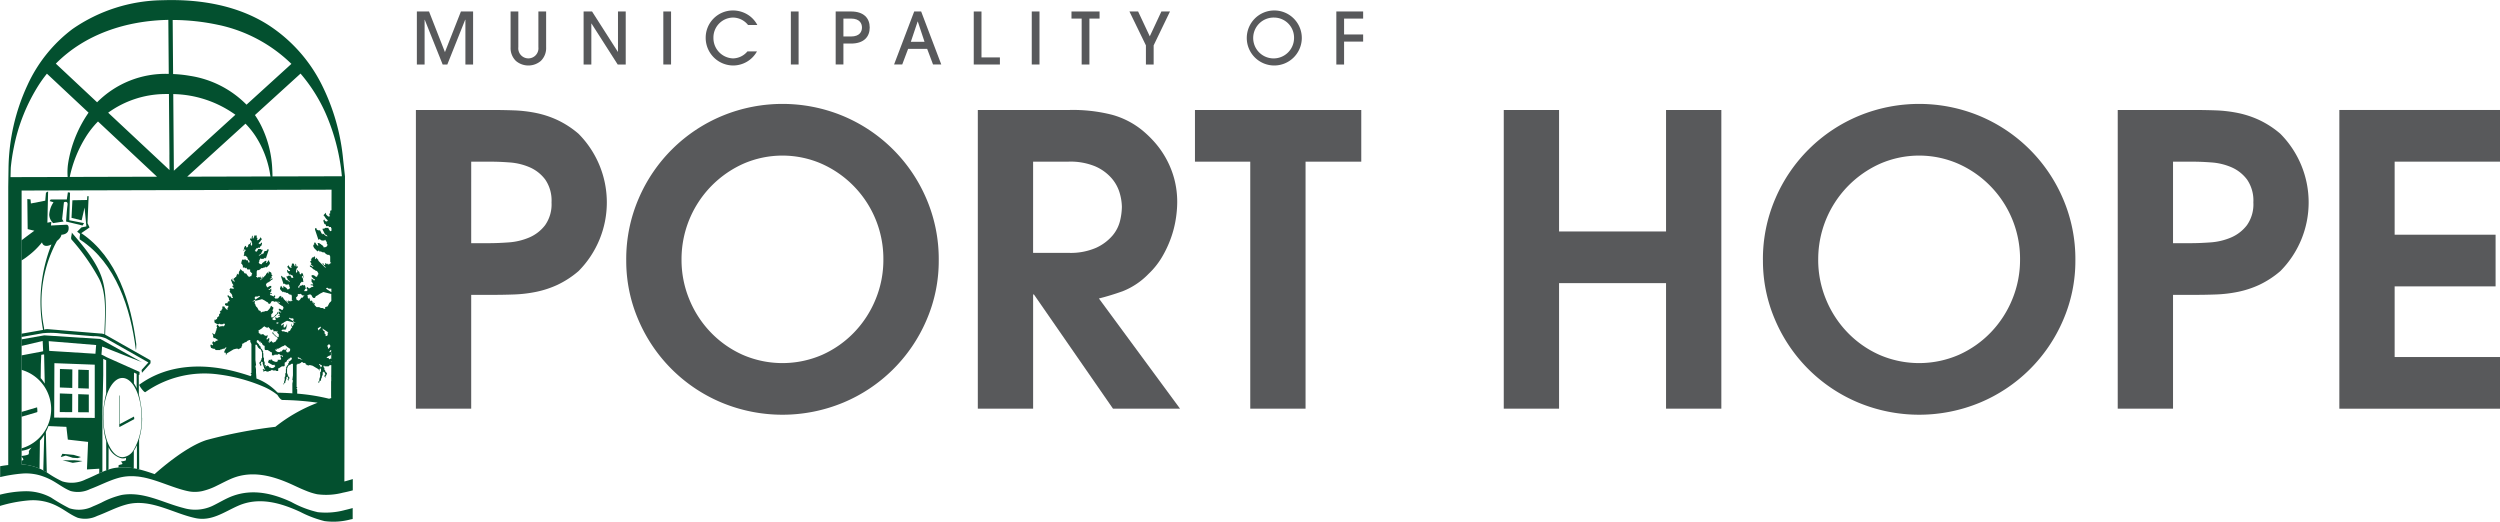 <?xml version="1.0" encoding="UTF-8"?> <svg xmlns="http://www.w3.org/2000/svg" width="317" height="66.168" viewBox="0 0 317 66.168"><g id="Group_1" data-name="Group 1" transform="translate(-100.08 -426.64)"><path id="Path_1" data-name="Path 1" d="M183.793,435.5v-5.679h-.028L181.5,435.5h-.591l-2.272-5.679h-.018V435.5h-.981v-6.723h1.544l2.017,5.151,2.026-5.151h1.544V435.5Z" transform="translate(-24.7 -0.68)" fill="#58595b"></path><path id="Path_2" data-name="Path 2" d="M199.582,433.327a2.264,2.264,0,0,1-.682,1.726,2.444,2.444,0,0,1-3.143,0,2.267,2.267,0,0,1-.682-1.726v-4.552h.981V433.3a1.28,1.28,0,1,0,2.544,0v-4.524h.981Z" transform="translate(-30.252 -0.68)" fill="#58595b"></path><path id="Path_3" data-name="Path 3" d="M212.983,435.5l-3.325-5.2h-.018v5.2h-.981v-6.723h1.072L213,433.89h.018v-5.114H214V435.5Z" transform="translate(-34.578 -0.68)" fill="#58595b"></path><rect id="Rectangle_1" data-name="Rectangle 1" width="0.981" height="6.723" transform="translate(184.189 428.095)" fill="#58595b"></rect><path id="Path_4" data-name="Path 4" d="M236.746,430.433a2.456,2.456,0,0,0-1.891-.945,2.525,2.525,0,0,0-2.5,2.571,2.578,2.578,0,0,0,2.479,2.607,2.43,2.43,0,0,0,1.835-.891h1.209a3.46,3.46,0,0,1-3.053,1.79,3.505,3.505,0,0,1-3.452-3.516,3.449,3.449,0,0,1,3.461-3.461,3.576,3.576,0,0,1,2.053.654,3.4,3.4,0,0,1,1.036,1.191Z" transform="translate(-41.812 -0.621)" fill="#58595b"></path><rect id="Rectangle_2" data-name="Rectangle 2" width="0.981" height="6.723" transform="translate(200.361 428.095)" fill="#58595b"></rect><path id="Path_5" data-name="Path 5" d="M256.537,431.946h.963c1.118,0,1.39-.636,1.39-1.135s-.273-1.136-1.39-1.136h-.963Zm0,3.552h-.981v-6.723H257.5c1.608,0,2.372.836,2.372,2.035s-.764,2.034-2.372,2.034h-.963Z" transform="translate(-49.512 -0.68)" fill="#58595b"></path><path id="Path_6" data-name="Path 6" d="M270.281,432.618l-.853-2.571h-.018l-.863,2.571Zm1.081,2.88-.745-1.981H268.2l-.745,1.981H266.42l2.553-6.723h.881l2.553,6.723Z" transform="translate(-52.972 -0.68)" fill="#58595b"></path><path id="Path_7" data-name="Path 7" d="M281.244,435.5v-6.723h.981V434.6h2.335v.9Z" transform="translate(-57.693 -0.68)" fill="#58595b"></path><rect id="Rectangle_3" data-name="Rectangle 3" width="0.981" height="6.723" transform="translate(230.907 428.095)" fill="#58595b"></rect><path id="Path_8" data-name="Path 8" d="M300.718,435.5v-5.824h-1.291v-.9h3.561v.9H301.7V435.5Z" transform="translate(-63.483 -0.68)" fill="#58595b"></path><path id="Path_9" data-name="Path 9" d="M312.3,435.5v-2.426l-2.09-4.3h1.1l1.481,3.152,1.472-3.152h1.09l-2.072,4.3V435.5Z" transform="translate(-66.918 -0.68)" fill="#58595b"></path><path id="Path_10" data-name="Path 10" d="M335.509,429.489a2.59,2.59,0,1,0,2.516,2.616,2.542,2.542,0,0,0-2.516-2.616m0,6.077a3.489,3.489,0,1,1,3.5-3.47,3.5,3.5,0,0,1-3.5,3.47" transform="translate(-73.86 -0.621)" fill="#58595b"></path><path id="Path_11" data-name="Path 11" d="M348.7,435.5v-6.723h3.4v.9h-2.417v2.017h2.417v.9h-2.417V435.5Z" transform="translate(-79.173 -0.68)" fill="#58595b"></path><path id="Path_12" data-name="Path 12" d="M111.385,511.482l.639-.185.876.276.638.045.4-.136-.918-.276-1.435-.137Z" transform="translate(-3.6 -26.887)" fill="#03502f"></path><path id="Path_13" data-name="Path 13" d="M111.737,512.277l1.276.321.638-.093.6-.136-.958-.091Z" transform="translate(-3.712 -27.272)" fill="#03502f"></path><path id="Path_14" data-name="Path 14" d="M114.614,467.835l1.058-.731-.257-.543.143-3.416h-.171l-.029.48-1.8.033H113.5l-.115,2.231,1.286.32.37-1.628.229,2.394-.628.127-.543.542.37.286.011-.008c-.035.244-.136.651,0,.735,4.575,2.963,6.414,8.808,7.054,13.9.045.359.08-.529.065-.648-.651-5.182-2.421-11.035-6.983-14.081" transform="translate(-4.238 -11.626)" fill="#03502f"></path><path id="Path_15" data-name="Path 15" d="M113.649,466.32l-1.863-.358.09-3.5-.273-.05-.136.915H109.42l-.136.2.5.151a3.13,3.13,0,0,0-.545,1.576,1.533,1.533,0,0,0,.5,1.067l1.317-.2-.182-.306.228-2.134s.544-.253.454.355-.183,2.085-.183,2.085l2.091.506Z" transform="translate(-2.916 -11.391)" fill="#03502f"></path><path id="Path_16" data-name="Path 16" d="M111.2,502.2l1.574.013.009-2.315-1.574-.06Z" transform="translate(-3.541 -23.311)" fill="#03502f"></path><path id="Path_17" data-name="Path 17" d="M114.635,497.762l1.34.051v-2.353l-1.33-.05Z" transform="translate(-4.635 -21.9)" fill="#03502f"></path><path id="Path_18" data-name="Path 18" d="M114.617,502.262l1.352.011v-2.251l-1.343-.052Z" transform="translate(-4.629 -23.352)" fill="#03502f"></path><path id="Path_19" data-name="Path 19" d="M111.217,497.631l1.574.061.009-2.351-1.574-.059Z" transform="translate(-3.547 -21.859)" fill="#03502f"></path><path id="Path_20" data-name="Path 20" d="M106.056,502.425l-1.978.581v.612l1.978-.581c.095-.029-.011-.611,0-.613" transform="translate(-1.273 -24.134)" fill="#03502f"></path><path id="Path_21" data-name="Path 21" d="M120.416,483.663l-3.621-2.055q-1-.567-2-1.133c-.041-.023-.078-.043-.112-.061.061-2.207.29-4.823-.34-6.955-.658-2.226-2.43-4.268-3.913-6.014.114.136-.174.715,0,.918a26.546,26.546,0,0,1,3.485,4.966c1.021,1.989.735,4.709.677,6.89,0,.046,0,.1,0,.153a1.415,1.415,0,0,0-.5-.1l-5.106-.422c-.527-.046-1.055-.088-1.581-.132a1.579,1.579,0,0,0-.465.059,1.6,1.6,0,0,0-.007-.266,16.267,16.267,0,0,1,1.646-10.978c.581-.463.555-.785.555-.785s.819,0,.91-.66-.273-.611-.273-.611l-1.956.1.047-.456-.5.1.091-3.963-.272.153-.091,1.018-1.82.354-.048-.516-.406-.044.045,3.81s.838.212.854.2c-.531.393-1.088.8-1.645,1.234v2.546a6.46,6.46,0,0,0,.837-.575,9.782,9.782,0,0,0,1.773-1.726s.127.8,1.2.267a19.7,19.7,0,0,0-1.069,10.828c-.065.016-.129.031-.188.041l-2.548.448v.414l2.612-.459c.065-.012.128-.019.192-.027l.032,0a9.973,9.973,0,0,1,2.18.05q2.043.168,4.084.339a3.744,3.744,0,0,1,1.621.282q2.686,1.522,5.37,3.048l-.825.916c-.079.087.052.356,0,.412q.537-.592,1.071-1.189c.037-.041.049-.386,0-.414" transform="translate(-1.273 -11.343)" fill="#03502f"></path><path id="Path_22" data-name="Path 22" d="M124.144,502.878l-1.816.961h0v-3.517c0-.193-.057-.17-.057.022v3.7a1.2,1.2,0,0,0,.017.17c.611-.322,1.245-.668,1.857-.99.065-.034-.025-.328,0-.342" transform="translate(-7.067 -23.422)" fill="#03502f"></path><path id="Path_23" data-name="Path 23" d="M118.344,493.752l.336.15,0,1.837a3.639,3.639,0,0,0-.345-.622Zm-.074,9.859a1.75,1.75,0,0,1-1.367.866c-1.1,0-2.03-1.506-2.332-3.574,0-.016-.007-.034-.01-.05a10.522,10.522,0,0,1,.044-3.142c.346-1.914,1.234-3.281,2.272-3.281,1.338,0,2.426,2.266,2.426,5.051a7.645,7.645,0,0,1-1.033,4.13m-4.728-13.356-.087,1.105-1.341-.084q-2.26-.142-4.521-.281l-.059-1.232,6.39.522Zm-.175,2.69v6.55h-.194l-4.95-.04.027-6.9,4.923.184.194.007Zm-6.854,1.494.022-1.7.049-1.242.262-.049.1.006.082,3.689a4.932,4.932,0,0,0-.516-.7m12.844,5.042a9.879,9.879,0,0,0-.192-1.969,8.8,8.8,0,0,0-.206-.984l-.008-2.5.074.033c-.022-.011.075-.381,0-.415l-.075-.033-.021-.01-.584-.26-.038-.017-3.323-1.483c-.222-.1-.5-.276-.765-.376l.081-1.029,5.056,1.985-5.272-2.94-7.116-.46-2.891.507v.834l2.687-.626.063,1.3c-.106.022-.21.046-.313.065l-2.4.453-.036.007V493.4a5.175,5.175,0,0,1,0,9.957v.308a3.448,3.448,0,0,0,1.271-.414l-.343.45a.732.732,0,0,1-.018.382c-.056.13-.686.213-.909.238v.083c.134.135.37.412.135.472l-.135.035v.483a6.608,6.608,0,0,1,2.289.531l.046-3.54a5.181,5.181,0,0,0,.545-.737l-.117,4.506.055.028c.13.072.258.149.387.229l-.115-5.135a6.469,6.469,0,0,0,.327-.748l2.276.1.183,1.617,2.568.292-.143,3.492,1.561-.094-.005.586c.135-.062.269-.121.4-.179l.007-7.894.1-4.343,0-2.09.372.166,0,4.247a10.669,10.669,0,0,0-.294,1.519,10.314,10.314,0,0,0,0,3.051,8.391,8.391,0,0,0,.3,1.435l0,3.719c.1-.038.2-.072.293-.1l.008-2.854a2.442,2.442,0,0,0,1.565,1.4,1.06,1.06,0,0,0,.688-.054l-.052.068a.478.478,0,0,1-.012.246c-.044.1-.637.159-.637.159s.34.3.138.354-.47.1-.431.188c.03.069,0,.134-.035.233a7.462,7.462,0,0,1,1.97.091l.009-2.225a4.539,4.539,0,0,0,.39-.7l0,3c.1.02.194.043.29.066l-.012-3.829a9.372,9.372,0,0,0,.38-2.711" transform="translate(-1.273 -19.864)" fill="#03502f"></path><path id="Path_24" data-name="Path 24" d="M140.357,520.684a12.82,12.82,0,0,1-3.351-1.294c-2.365-1.093-4.87-1.677-7.395-.765-.928.335-1.769.881-2.663,1.3a5.182,5.182,0,0,1-3.618.228c-2.621-.664-5.007-2.115-7.8-1.652a10.737,10.737,0,0,0-2.6.983c-.346.162-.694.322-1.043.461a3.984,3.984,0,0,1-3,.25,22.519,22.519,0,0,1-2.327-1.357,6.648,6.648,0,0,0-3.4-.8,13.95,13.95,0,0,0-3.089.434V519.9a17.7,17.7,0,0,1,3.622-.7,6.633,6.633,0,0,1,3.742.773c.86.441,1.614,1.07,2.516,1.43a3.479,3.479,0,0,0,2.448-.237c1.26-.463,2.425-1.108,3.731-1.454,3.025-.8,5.863,1.118,8.729,1.728,2.058.438,3.645-.787,5.43-1.568,2.649-1.16,5.388-.361,7.875.788a13.986,13.986,0,0,0,3.059,1.159,8.354,8.354,0,0,0,3.263-.2c.1-.02.209-.044.314-.066v-1.387c-.32.087-.64.171-.96.247a9.33,9.33,0,0,1-3.493.274" transform="translate(0 -29.105)" fill="#03502f"></path><path id="Path_25" data-name="Path 25" d="M134.632,449.012c.008-.3-.012-.6-.022-.863a13.808,13.808,0,0,0-1.377-5.509,11.056,11.056,0,0,0-.823-1.409l5.784-5.26a20.471,20.471,0,0,1,3.16,4.993,25.806,25.806,0,0,1,1.84,6.165c.106.617.184,1.236.24,1.86Zm2.648,27.5-.063,0a.069.069,0,0,1,.063,0m-.188-4.027-.014.014.007-.014Zm-2.016-4.887.134-.067h.149l.052.053-.009.008-.085.084h-.083Zm-.681.831.084.085.084-.085h.168v.085h.082l-.082.084.082.082.167-.082.085.082h.083l.085-.082h.05v.058l-.074.076.074.149.15.149v.3l-.076.074-.149-.074-.151-.076-.076-.149-.151-.077-.15-.3-.076.149.076.076.15.151.151.149.076.076.151.074.074.076v.226l-.074-.076-.076.15-.075.15-.149.076-.151.075h-.076l-.076-.075-.073-.076-.076-.074-.076.15h-.074v-.076h-.075l.057.172h-.061l-.083-.082v-.084l.083-.17v-.251h-.083l-.084.085-.085.084h-.083v-.169l.083-.082v-.083l.085-.17h-.168l-.085.085-.084-.085h-.084l-.083-.082-.083-.084h-.251v.084h-.084v-.084l-.083-.083h-.085l-.083-.083V468.6H132.8l.253-.169.251-.166.168-.168.166-.083.084.083.168.082h.168l.084-.082.083.168h.083v.083Zm-.754,4.524v-.009l.066.067v.074l.074.076-.057.057v-.014Zm2.092-.842v.074l-.075.074h-.374v.076l.074.076h-.074v.076h-.074l-.151.074-.076-.074h-.151l-.074-.076h-.076l-.076-.076v-.076h-.073l-.076-.074-.076.074v.076l-.149-.076h-.076v.151l-.076.076v.149h.076l.076.074h.075l.074.077.152.074.149.074h.076l.074-.074.077.074v.077h.074v.074l-.151.15-.15.074h-.224l-.076-.074h-.149l-.076-.15-.15-.074h-.074v.074h-.076l-.076-.074v-.077h-.14v-.4l-.083-.084v-.419l-.083-.085v-.5l-.083-.082.083-.084-.083-.168-.085-.166-.168-.17v-.166l-.168-.166-.083-.169-.085-.083-.084-.084-.082-.082v-.169l.082-.085h.084l.085.085h.083v.169l.168-.084v.25l.084-.084h.084v.084l.085.167.083.085h.083l.083.084v.418l.084.083h.337l.084.083.166.085.083.084h.084l.084.084v.334h.251l.085-.084h.418l.085-.084h.084l.082.084.168.084h.168v.085h.057v.1h-.078l-.073-.075-.076-.075h-.075v.225Zm.676-.827h0V471.2l-.08-.085.08-.083v-.083l.084-.085h-.164v.085l-.086.083h-.085v-.083h-.084l-.166.083-.082.168h-.168l-.085.084h-.251l-.168-.084-.168-.168v-.083h.071l.082.042.076-.076-.076-.075h.076l.025.024h.083l.093-.047.023.024.07-.07.15-.073.082-.085h.086l.073-.073h.066l.019-.01h.007v0l.123-.061.074-.076.151.076.15.149.227.151.224.15h-.076v.224l-.075.076h-.074l-.078.074v.076h-.074v-.076Zm-1.116-6.372h.109l.02-.02.012.011.076.075h.074v.076h-.074l-.076-.076h-.076Zm-3.234-.018.411-.269v-.048l-.084-.085v-.167l.084-.085h.334l.085-.082h.083l.085.082-.587.384v.035l-.047.14.885-.224.168.083.166.083.252.168.168.083.084.168h.166l.083-.085.084-.167.084-.083h.168l.168.083h.082l.085-.083.083.083h.135v.142l.15.074.15.151.149.075.076.074h.073l.078.076.074.149v.076l-.074.074v.075l-.078.075h-.073l-.076-.075-.149-.075h-.15v.15l.076.075.074.076.074.074h.075v.076h-.149v-.076h-.074l-.076-.074v.3l.076.074.074.151h-.226v.076h.151l.074.074v.074h-.15l-.076.076h-.074l-.074.075-.076-.075-.075-.076-.076.076v.075l.076.076v.076l-.076.076h-.224l-.028-.058-.037.037-.046-.016v-.189l.083-.083.168-.082.082-.085.168-.167.168-.167.085-.084-.085-.168-.168.335-.168.084-.082.167-.168.085-.168.082-.084-.082v-.336l.169-.167.083-.168-.083-.084v-.168l.083-.084v-.251h-.083l-.085-.082-.084-.085-.084.085v.082l-.166.251-.083.084-.084.084-.085.083h-.251l-.167.084h-.166l-.168.084h-.084v-.168l-.247-.083-.172-.335-.166-.167-.084-.168v-.084l-.084-.084v-.252l.037-.111Zm.411,8.142.084-.082-.084-.67v-1.928h.168l.082.169.084.168.085.081.083.084.168.085.084.166.084.253v.669l-.084.086v.167l-.084.084v.082l-.083.084-.085.084v.084l.085.167.083.085-.083.082h.083l.084-.082v-.085l-.084-.083V472.7l.084-.168.084-.084v.084h.085v.252l.083.168v.082l.083.169v.167h.083l.066.066v.023l-.076.076-.075-.076h-.151v.076l.076.076v.151h.075l.075-.076h.15l.151.076h.224v-.076h.151l.151-.075.076-.076h.073l.076.076h.376l.075.075h.224v-.3l.076-.074h.076l.074-.074.149-.074.076-.076h.3l.074-.074v-.377l.078-.075h.074l.074-.074.076-.151v-.076h.076l.074.076v-.224l.151.074v-.151h.075l.076-.074h.074l.076.074v.151l-.076.074-.074.076-.076.076-.016.031h-.136v.108l.044.044-.119.117v.151l-.149.151-.076.15-.074.148.074.074-.074.076v.452l-.074.076v.374l-.078.074v.376l-.074.225v.152l-.074.074v.151l.074-.076v-.074l.074-.074h.078v-.152l.074-.149v-.076l.074-.151v-.226h.076v-.074l.076.074.074.151v.074l-.074.075v.076l.074.076h.078l-.078-.076.078-.076.074-.149v-.076l-.074-.076-.078-.074v-.076l-.074-.074v-.151l-.076-.074v-.6l.076-.222.074-.15.151-.077.065-.065h.072l.109-.107h.2v1.45l-.074.6.074.076-.074.376v1.242c-.61-.04-1.219-.065-1.822-.08l-.1-.055a7.267,7.267,0,0,0-2.633-1.741l-.057-.754v-.419Zm4.84-5.429v.224l-.074.076v.075l-.021.043-.078-.077-.106-.321v.321l.1.211-.125.123-.153.3-.223.074v.151h-.074l-.151-.075h-.148l-.152-.076h-.227l-.073-.074-.068-.068h.08l.082-.085h.421v-.083l.08-.083V468.1l.084-.168v-.251l-.084.251-.08.085-.086.083-.085.082h-.084v-.166h-.084l.084-.085v-.251l-.166.167-.168.084v-.1l.074-.145.151-.074.223-.151.151-.074.15-.076.792.2-.042-.125v-.033l-.523-.344.074-.075h.075l.076.075h.3l.074.076v.151l-.074.074v.043l.369.241-.327-.083Zm4.81-14.26-.059-.059-.109.106v.32h-.107v.215l.107.106h-.107v.106l-.213-.106-.107-.106-.108-.108v-.107l-.106-.106v.106l-.108.107-.108.108.108.106.213.322.215.214v.106h-.107l-.108.107v-.107h-.106l-.108-.215-.108.108v.106l.108.322.108.106h.106v.213h.322l.106.108h.216v.107l.055.055v.318l-.164.055-.213-.322v-.106h-.427l-.108.106h-.214v.108l.106.213.215.427h.106l.108.108.107.106h-.107l-.213-.106-.108-.108-.108-.106-.106.106v-.106h-.107l-.106-.215-.108-.215h-.214l-.215-.1v-.108l-.106-.106-.106.106v.108l.213.641.108.322.107.32h.108v-.107l.32.214h.321l.108-.107.213.322v.213l.107.107-.107.214-.213.108h-.215v-.108l-.213-.214h-.106v-.107h-.108l-.106-.109h-.215l.107.324h-.107l-.108-.108-.213-.32-.106.1v.216h-.108v.214l.108.213.213.215.214.213.107-.106h.108v.106h.214l.213.108h.214l.108.107.106.106.215.108h.213l.107.213v.75h.109v.106h-.109l-.107.108-.106.107v-.107l-.107-.108v.108h-.107l-.108-.108h-.106v.215H141.2l-.108-.107v-.108h-.106v.108l.214.213.213.214h-.106l-.108-.106-.108-.108-.427-.428-.214-.215V459.6l-.107-.108-.108-.107-.106-.106v.213h-.106v-.32h-.106l-.108.107H139.7l-.108.106v.107l-.108.108.108.106-.213.108.1.107.108.106-.108.108.108.107.108.106h.106v.108H139.7l-.108-.108h-.108l-.1-.106v.214l.213.106.214.215.215.106.106.107h.106l.108.108.107.214v.106l-.107.106v.107l-.108.109h-.106l-.106-.109-.215-.107H139.6v.216l.108.107.106.106.108.108h.106v.107h-.215v-.107H139.7l-.108-.108v.429l.108.106.106.215h-.322v.108h.216l.106.106v.108H139.6l-.108.106h-.1l-.108.106-.106-.106-.108-.106-.108.106v.106l.108.108v.108l-.108.106h-.3v-.082l.076-.076v-.074l.077-.076h.074l-.074-.15v-.076l-.077-.224h-.149l-.075.075V462.8h-.074v-.076l-.074.076-.076.075h-.151l-.074.074v.075l-.076.151-.074-.076v-.151l.074-.074.076-.075.074-.151v-.075l.075-.076.076-.073.076-.076.074.076.074-.076h.075l-.075-.149v-.226l-.074-.074v-.076h-.074v-.151h.074V461.6l.074.076v.151h.075l-.075-.376-.074-.151-.074-.074-.076.074v.076l-.076.075-.149-.151v-.15l-.076-.075-.074-.074-.077.074v-.149l-.074-.076h-.076l.076.151v.149l-.076.076-.074-.076v-.224l.074-.225.076-.076.074-.074V460.4h-.074l-.076.076-.074-.376h-.075v.3h-.076l-.151-.374-.074.075-.074-.075-.076.075v.224h-.076v.151l.076.075h-.076v.074l-.149-.074-.075-.075-.074-.076v-.075l-.078-.075v.075l-.074.075-.076.076.076.075.151.224.149.151V461h-.075l-.074.074V461h-.078l-.074-.151-.076.076V461l.076.224.074.074h.078v.151h.224l.074.075h.152v.074l.074.076v.076l.074.075-.224.076-.149-.226V461.6h-.3l-.074.076h-.151v.076l.076.151.149.3h.078l.074.074.075.076h-.075l-.151-.076-.074-.074-.076-.076-.076.076v-.076h-.074l-.074-.15-.078-.15h-.149l-.153-.075v-.076l-.073-.076-.076.076v.076l.149.451.078.225.074.224h.074v-.075l.226.15h.226l.074-.075.151.226v.149l.075.076-.075.15-.151.076h-.149v-.076l-.15-.15h-.074v-.076h-.078l-.074-.075h-.149l.074.226h-.074l-.078-.076-.149-.225-.075.074v.151h-.074v.15l.074.15.151.151.151.148.074-.074h.074v.074h.152l.148.078h.151l.074.074.078.076.149.074h.149l.076.151v.526h.076v.074h-.076l-.076.076-.074.074v-.074l-.076-.076v.076h-.075l-.074-.076h-.078v.151h-.074l-.076-.074v-.076h-.076v.076l.151.149.151.15h-.078l-.074-.074-.076-.076-.3-.3-.149-.151v-.074l-.074-.077-.078-.074-.073-.075v.149h-.074v-.051l0,0v-.175h-.075l-.074.076h-.074l-.076.075v.074l-.074.074-.126.042h-.254l-.082-.082v-.085l.082-.085v-.082l-.082-.084-.085.084-.082.082-.083-.082h-.085l-.084-.084h-.167v-.084l.083-.083h.168v-.085h-.251l.083-.169.084-.081v-.336l-.084.084h-.083v.084h-.166v-.084h.083l.083-.084.083-.084.084-.084V462.9h-.167l-.166.084-.084.084h-.085l-.083-.084V462.9l-.085-.082v-.085l.085-.168.083-.083h.085l.084-.084.166-.083.167-.168.169-.084V461.9l-.085.083h-.084l-.084.084h-.083v-.084h.083l.084-.083.084-.085-.084-.082.084-.085.085-.083-.169-.085.084-.084-.084-.084v-.084l-.084-.082h-.083l-.083-.085h-.083v.251h-.084v-.166l-.085.082-.083.084-.085.084v.084l-.168.168-.334.335-.084.084-.084.084h-.083l.167-.168.168-.168v-.082h-.085v.082l-.084.085h-.084v-.167h-.083l-.085.082h-.083v-.082l-.085.082v.085l-.084-.085-.082-.082h-.084v-.085h.084v-.587l.082-.168h.168l.168-.084.083-.083.084-.085h.168l.166-.083h.167v-.084h.084l.085.084.168-.168.167-.168.083-.167v-.168h-.083v-.167l-.083-.083-.169.25-.083.084h-.085l.085-.251h-.168l-.084.084h-.083v.083h-.083l-.168.168v.083h-.168l-.168-.083-.083-.168.083-.083v-.167l.168-.252.084.084h.251l.25-.168v.084h.084l.085-.251.083-.251.169-.5V458.3l-.084-.084-.085.084v.084l-.168.082h-.168l-.083.168-.083.168h-.083v.085l-.085-.085-.084.085-.084.082-.168.085h-.083l.083-.085.085-.082h.083l.168-.335.085-.168V458.3h-.168l-.084-.084H132.8v.084l-.166.252-.251-.085.084-.082V458.3l.084-.084v-.082h.166l.084-.085h.253v-.167h.083l.084-.083.084-.251v-.084l-.084-.085-.084.168h-.083v.082l-.085-.082h-.083v-.084l.168-.168.167-.251.084-.085-.084-.082-.084-.084v-.084l-.083.084v.084l-.085.082-.083.085-.168.082v-.082h-.082l.082-.085v-.166h-.082v-.252l-.084-.084-.084.084-.084-.084-.168.42h-.085v-.336h-.082l-.085.418-.082-.082H131.8v.168l.084.082.082.084.085.252v.251l-.085.084-.082-.084v-.167l.082-.168h-.082l-.084.085v.166l-.085-.082-.082.082-.085.084v.167l-.167.167-.082-.084v-.083l-.085-.083-.083.083-.083.167-.084.418h.084V458.3l.083-.084v.084h.083v.166h-.083v.085l-.083.082v.253l-.084.167h.084l.083.084.083-.084.085.084.082.082.085.085v.084l.082.168.085.084.082.083v.167l-.082.084-.085-.168v-.084l-.082-.083H131.3l-.085-.084-.083-.084v.084h-.083v.084l-.084-.084h-.168l-.084.251v.083l-.084.168h.084l.084.083v.084l.084.084v.252h.251l.083.083h.085l.082-.083v.168l.085.083h.335v.251l.084.085.082.082.085.084v.084l-.085.084v.168h-.082l-.169.085h-.082l-.085-.085-.082-.083-.168-.253h-.168l-.083-.084-.084-.167-.084-.084-.084.084v-.084l-.084-.084-.084-.084-.083-.083v.167l-.085.084-.084.168v.166l-.084.168-.166-.168v.253h-.083v.168l-.085.082-.083-.082v.167h-.085l-.083.083v.168l.083.083h.085v.084H129.7v-.084h-.083l-.084-.083v-.084l.084-.084h-.084l-.085.084-.082.084.082.168.085.251.167.252-.167.082.084.168.166.084-.083.084h-.252l-.082-.084-.084.084-.085.084v.084l.085.083-.085.084.085.166.166.168.085.167v.167l.084.085v.085h-.169l-.082-.085v-.085H129.2l-.085-.082-.082-.084h-.085v.167l.085.085.082.167v.168l.085.083v.085h-.168v.083h-.085v.167H128.7l-.084.085v.168h.084l.083.084h.251v.167l-.085.084v.083l-.082.083h.082v.084h-.082l-.084-.084-.083-.083-.084-.083-.084-.167h-.251v.333H128.2V466h-.083l-.085.083-.082.084.082.084v.084l-.082.084-.085.083v.251h-.085l-.082.085-.085.082v.168h-.082l-.085.168v-.084h-.166v.336l.085.083.167.084.082.083h.167l.17-.083.082.083h.252l.168-.083h.084l.084.083-.084.168-.084.085h-.168v-.085l-.084.085h-.168l-.082.083-.085-.083-.085-.085-.082-.084h-.085l-.082.169.082.083v.082l-.082.168v.168l-.085.084v.166l-.082.086v.166h-.169l-.084-.083-.084-.083v.166l.084.084v.334h.084v.082h.169l.249.169.167.082h-.082l-.085.085h-.168l-.082.169h-.085l-.085-.084h-.084l-.084.084v.166l.084.167-.084.085-.084-.085h-.166v.169l.082.249h.168v.084h.252l.085.085.082.083h.587v-.083h.168l.167-.085h.168l.084-.084.084-.081h.083v.081l-.083.084-.084.168-.084.168v.168h.168v.082h.083l-.114.115c.071-.045.116-.023.031.136l.083-.084.084-.168.42-.251.418-.251.336-.085h.167l.166.085v-.085h.169v-.084h.083l.084-.081v-.085l.084-.166v-.169l.084-.083h.084l.084-.084.166-.082h.085l.082-.084.085-.085h.082l.085-.085h.168v.085h.084l-.084.085.084.166.082.167v3.687h-.082v.082l.082.084v.083l-.082.085v.055c-.6-.212-1.2-.386-1.75-.535-4.168-1.136-8.748-1.047-12.39,1.61-.085.063.635,1.041.768.943a13.092,13.092,0,0,1,9.313-2.238,21.345,21.345,0,0,1,5.8,1.6,7.745,7.745,0,0,1,1.475.87c.072.054.124.095.16.124l0,0,0,0v0l0,0c.163.27.423.637.634.64a35.326,35.326,0,0,1,4.473.347A19.906,19.906,0,0,0,135,480.761a60.47,60.47,0,0,0-8.733,1.677c-2.469.8-5.459,3.323-6.578,4.32-.65-.226-1.3-.441-1.957-.6l-.29-.067c-.134-.029-.269-.054-.4-.077a7.47,7.47,0,0,0-1.971-.091c-.155.014-.311.032-.469.058a4.948,4.948,0,0,0-.762.2c-.1.032-.2.067-.294.1q-.231.088-.465.189c-.134.058-.269.117-.4.179-.221.1-.443.206-.667.31-.352.166-.707.328-1.061.469a3.97,3.97,0,0,1-2.983.244,13.121,13.121,0,0,1-1.94-1.127c-.128-.079-.257-.157-.387-.228-.018-.011-.037-.018-.055-.028-.156-.085-.314-.16-.474-.23a6.6,6.6,0,0,0-2.288-.531V450.8l39.3-.108Zm-.02,10.338-.683-.446.108-.106h.107l.107.106h.362Zm0,1.085-.037.075-.216.213-.217.429-.316.1v.216H141.2l-.214-.108h-.213l-.214-.108h-.322l-.106-.1-.106-.108-.091-.092,0-.008.076-.151-.076-.074-.076-.076h-.076l.076.076v.074l-.023.023-.134-.2v-.106l-.108-.107-.035.034v-.019l-.076.076-.074-.076v-.15h-.075v-.226l-.149.151-.076-.151v-.149l-.066-.134h.016l.214-.108h.213l.108.108.108.213.106.11h.215l.106-.215.214-.108.321-.215.214-.106.213-.108,1,.254Zm-.013,6.4-.043.044-.076.074h-.131l.01-.02.107-.214h.134Zm0,.986-.042-.041h-.076l-.076.074h-.076l-.073-.151h-.151l-.074-.074h-.075l.149-.075.224-.15h.153v-.075h.076v-.3l.043-.043Zm0,.375-.04-.041.041-.082Zm-.451-3.724v.322l-.107.108h-.108l-.025.025h-.027v-.226l-.075-.074-.076-.076v-.074l.076-.075-.076-.076-.074-.074h-.075v-.15h-.076v-.164l.106.107.321.213.322.214Zm-.042,1.731v-.075l.075-.076,0-.005.077-.076h.106l.107.106v.213l-.107.109-.106.106-.035.035-.039-.037v-.151Zm-1.2-2.178v-.074l-.022-.023.2-.1.106-.108.155.078h-.059l-.075.151-.076.074-.074.076-.074.074h-.076v-.074h.076Zm-1.711-4.262h.059v.058Zm-.231,8.132h-.24l-.107-.106h-.215l-.05-.1v-.061h.151l.076.074h.074l.075.077.076.074h.076Zm-.009-7.85h-.15l-.151.226-.074.076-.076.074h-.074l-.151-.074h-.076v-.151l-.074-.074v-.077l.074-.074.076-.075.074-.076v-.225h.3l.047-.048h.023l.108.107.106.108h.224l-.057.058-.075.151Zm3.641,9.84-.018.15.018.018v.537l-.017.086v2.035a.734.734,0,0,1,.013-.137v.207l-.268.084a24.666,24.666,0,0,0-4.041-.646l0-.01v-.526l-.076-.077v-.074l.076-.075v-.076h-.076v-2.843h.093v-.107h.215l.213-.108.108-.106h.106l.108.106h.256l.029.055v.077l.074.074h.076v.074h.151v.077l.149-.077h.151l.3.077.376.224.377.224.074.151.074.075c-.076-.144-.036-.162.029-.122l-.1-.1h.074v-.076h.151v-.148l-.075-.15-.076-.151-.074-.074v-.074h.074l.076.074.075.074h.118v.148l-.106.108v.534l-.108.107v.535l-.106.322v.214l-.108.1v.215l.108-.107v-.108l.106-.1h.108v-.214l.106-.214v-.108l.107-.213v-.322h.106v-.107l.108.107.108.215v.107l-.108.108v.106l.108.108h.106l-.106-.108.106-.106.108-.215v-.107l-.108-.108-.106-.107v-.106l-.108-.108V473.3l-.108-.108v-.179h.119v.074h.525l.073-.074.076-.077h.192ZM101.419,449.1l.031-1.177a24.3,24.3,0,0,1,.4-2.641,23.039,23.039,0,0,1,3.141-7.855,16.675,16.675,0,0,1,1.044-1.446l5.28,4.944a15.63,15.63,0,0,0-2.486,5.831c-.057.275-.1.551-.138.83a7.645,7.645,0,0,0-.025,1.495Zm20.011-19.935.053,6.845a12.219,12.219,0,0,0-9.086,3.6l-5.232-4.9c3.716-3.756,8.952-5.452,14.265-5.549m-1.438,19.885-11.061.03c.082-.417.189-.828.31-1.236a15.645,15.645,0,0,1,1.653-3.72,11.371,11.371,0,0,1,1.617-2.077Zm1.572-2.806c0,.654.01,1.311.015,1.966L113.8,440.93a12.469,12.469,0,0,1,7.1-2.365c.2-.006.4-.008.607-.007q.031,3.844.061,7.689m.563,2.041q-.038-4.859-.076-9.719a13.97,13.97,0,0,1,7.879,2.623Zm12.238.538c0,.025.007.1.019.187h-.011c0-.046-.005-.107-.008-.187m0,.187-10.548.028,7.391-6.72a10.77,10.77,0,0,1,1.213,1.488A12.475,12.475,0,0,1,134.1,447.6a11.353,11.353,0,0,1,.255,1.281c.007.052.013.1.017.136m-6.546-19.21a18.861,18.861,0,0,1,9.209,4.932l-5.692,5.175a12.788,12.788,0,0,0-7.145-3.652,16.151,16.151,0,0,0-2.164-.233q-.013-1.818-.028-3.635-.012-1.61-.026-3.222v0a27.932,27.932,0,0,1,5.845.637m15.927,57.878.076-38.693h0l-.225-2.051v.006a26.76,26.76,0,0,0-2.736-9.6,19.282,19.282,0,0,0-6.735-7.526c-3.956-2.539-8.784-3.308-13.411-3.156a20.506,20.506,0,0,0-11.455,3.661,18.538,18.538,0,0,0-5.7,7.109,25.845,25.845,0,0,0-2.4,10.484h0l-.035,2.415,0,.012v.159h0v35.1c-.341.037-.684.087-1.027.151v1.377a19.192,19.192,0,0,1,2.676-.437,6.369,6.369,0,0,1,2.792.358l.111.04a8.137,8.137,0,0,1,.84.373c.859.442,1.613,1.071,2.516,1.432a3.494,3.494,0,0,0,2.449-.237c1.259-.462,2.425-1.109,3.731-1.455.09-.024.18-.044.27-.064l.091-.017c.059-.012.119-.023.177-.033l.11-.016.157-.021.119-.012.148-.013.123-.008.141-.005.128,0h.134l.134,0c.041,0,.082,0,.124.005l.142.008.107.01.157.014.04,0c.228.025.457.062.684.106l.027,0,.214.046.039.008.213.05.035.01c.074.018.147.037.22.057l.024.006c.078.021.155.042.233.065,1.284.368,2.551.913,3.819,1.287.148.044.3.085.445.123l.036.01c.146.037.292.073.438.1.072.015.142.028.213.04l.064.009.149.019.068.006c.05,0,.1.008.149.011l.059,0c.059,0,.119,0,.178,0h.025a4.141,4.141,0,0,0,.423-.026h.005c.067-.007.135-.016.2-.028h.012c.067-.011.135-.022.2-.037a8.256,8.256,0,0,0,1.924-.711c.112-.055.224-.11.337-.166.469-.234.938-.477,1.422-.686,2.66-1.151,5.378-.368,7.875.787.34.158.679.317,1.02.468l.2.085.146.061.2.083c.082.032.165.065.247.1l.123.045c.093.033.187.065.281.1l.054.018c.111.035.224.068.337.1l.091.024c.118.031.237.059.357.084a8.372,8.372,0,0,0,3.263-.2c.418-.083.834-.182,1.248-.294v-1.431q-.53.164-1.066.307" transform="translate(-0.005)" fill="#03502f"></path><path id="Path_26" data-name="Path 26" d="M184.469,463.99h2.252q1.126,0,2.508-.1a8.092,8.092,0,0,0,2.585-.615,5.019,5.019,0,0,0,2.022-1.561,4.6,4.6,0,0,0,.819-2.892,4.7,4.7,0,0,0-.793-2.892,4.893,4.893,0,0,0-1.971-1.561,7.777,7.777,0,0,0-2.507-.614q-1.332-.1-2.406-.1h-2.508ZM177.457,447.1h9.52q1.536,0,2.943.051a17.146,17.146,0,0,1,2.79.333,12.275,12.275,0,0,1,2.713.9,11.842,11.842,0,0,1,2.662,1.74,12.357,12.357,0,0,1,0,17.4,11.875,11.875,0,0,1-2.662,1.741,12.345,12.345,0,0,1-2.713.895,16.925,16.925,0,0,1-2.79.333q-1.409.052-2.943.051h-2.508v14.434h-7.012Z" transform="translate(-24.641 -6.515)" fill="#58595b"></path><path id="Path_27" data-name="Path 27" d="M223.6,465.73a13.062,13.062,0,0,0,.973,4.991,13.23,13.23,0,0,0,2.713,4.2,12.907,12.907,0,0,0,4.07,2.866,12.634,12.634,0,0,0,10.083,0,12.935,12.935,0,0,0,4.069-2.866,13.254,13.254,0,0,0,2.713-4.2,13.075,13.075,0,0,0,.973-4.991,13.183,13.183,0,0,0-7.806-12.156,12.4,12.4,0,0,0-9.981,0A13.256,13.256,0,0,0,223.6,465.73m-7.012.051a19.361,19.361,0,0,1,1.587-7.831,19.768,19.768,0,0,1,10.6-10.468,20.027,20.027,0,0,1,15.253,0,19.768,19.768,0,0,1,10.6,10.468,19.373,19.373,0,0,1,1.587,7.831,18.878,18.878,0,0,1-1.562,7.626A19.732,19.732,0,0,1,244.1,483.85a20.1,20.1,0,0,1-15.407,0,19.732,19.732,0,0,1-10.543-10.443,18.854,18.854,0,0,1-1.561-7.626" transform="translate(-37.102 -6.157)" fill="#58595b"></path><path id="Path_28" data-name="Path 28" d="M289.01,465.219h4.5a8.069,8.069,0,0,0,3.481-.64,6.03,6.03,0,0,0,2.073-1.536,4.583,4.583,0,0,0,.973-1.894,8.006,8.006,0,0,0,.23-1.765,6.62,6.62,0,0,0-.281-1.767,5,5,0,0,0-1.049-1.894,5.853,5.853,0,0,0-2.073-1.484,8.223,8.223,0,0,0-3.353-.588h-4.5ZM282,447.1h11.619a20.151,20.151,0,0,1,5.425.614,10.511,10.511,0,0,1,3.788,1.945,13.824,13.824,0,0,1,1.613,1.561A11.549,11.549,0,0,1,306.9,455.8a11.275,11.275,0,0,1,.384,3.02,14.119,14.119,0,0,1-.179,2.1,13.165,13.165,0,0,1-.614,2.406,13.965,13.965,0,0,1-1.126,2.406,9.777,9.777,0,0,1-1.715,2.15,9.354,9.354,0,0,1-3.276,2.2q-1.587.563-3.019.921l10.287,13.974h-8.5L289.113,470.49h-.1v14.486H282Z" transform="translate(-57.933 -6.515)" fill="#58595b"></path><path id="Path_29" data-name="Path 29" d="M329.412,453.651H322.4V447.1h21.088v6.552h-7.064v31.325h-7.012Z" transform="translate(-70.799 -6.515)" fill="#58595b"></path><path id="Path_30" data-name="Path 30" d="M379.852,447.1h7.012v15.407h13.565V447.1h7.012v37.877h-7.012V469.058H386.864v15.918h-7.012Z" transform="translate(-89.095 -6.515)" fill="#58595b"></path><path id="Path_31" data-name="Path 31" d="M435.077,465.73a13.075,13.075,0,0,0,.973,4.991,13.244,13.244,0,0,0,2.713,4.2,12.9,12.9,0,0,0,4.069,2.866,12.632,12.632,0,0,0,10.083,0,12.933,12.933,0,0,0,4.07-2.866,13.278,13.278,0,0,0,2.713-4.2,13.088,13.088,0,0,0,.973-4.991,13.18,13.18,0,0,0-7.806-12.156,12.394,12.394,0,0,0-9.98,0,13.258,13.258,0,0,0-7.806,12.156m-7.012.051a19.349,19.349,0,0,1,1.587-7.831,19.763,19.763,0,0,1,10.595-10.468,20.029,20.029,0,0,1,15.254,0A19.763,19.763,0,0,1,466.1,457.95a19.362,19.362,0,0,1,1.587,7.831,18.877,18.877,0,0,1-1.561,7.626,19.73,19.73,0,0,1-10.544,10.443,20.1,20.1,0,0,1-15.406,0,19.73,19.73,0,0,1-10.544-10.443,18.877,18.877,0,0,1-1.561-7.626" transform="translate(-104.449 -6.157)" fill="#58595b"></path><path id="Path_32" data-name="Path 32" d="M501.091,463.99h2.253c.75,0,1.587-.033,2.508-.1a8.088,8.088,0,0,0,2.584-.615,5.012,5.012,0,0,0,2.021-1.561,4.587,4.587,0,0,0,.82-2.892,4.7,4.7,0,0,0-.794-2.892,4.891,4.891,0,0,0-1.97-1.561,7.782,7.782,0,0,0-2.507-.614q-1.333-.1-2.406-.1h-2.509ZM494.079,447.1H503.6q1.535,0,2.943.051a17.146,17.146,0,0,1,2.789.333,12.27,12.27,0,0,1,2.713.9,11.823,11.823,0,0,1,2.661,1.74,12.357,12.357,0,0,1,0,17.4,11.856,11.856,0,0,1-2.661,1.741,12.339,12.339,0,0,1-2.713.895,16.926,16.926,0,0,1-2.789.333q-1.408.052-2.943.051h-2.509v14.434h-7.012Z" transform="translate(-125.471 -6.515)" fill="#58595b"></path><path id="Path_33" data-name="Path 33" d="M535.31,447.1h20.371v6.552H542.322v9.264h12.8v6.552h-12.8v8.958h13.359v6.552H535.31Z" transform="translate(-138.601 -6.515)" fill="#58595b"></path></g></svg> 